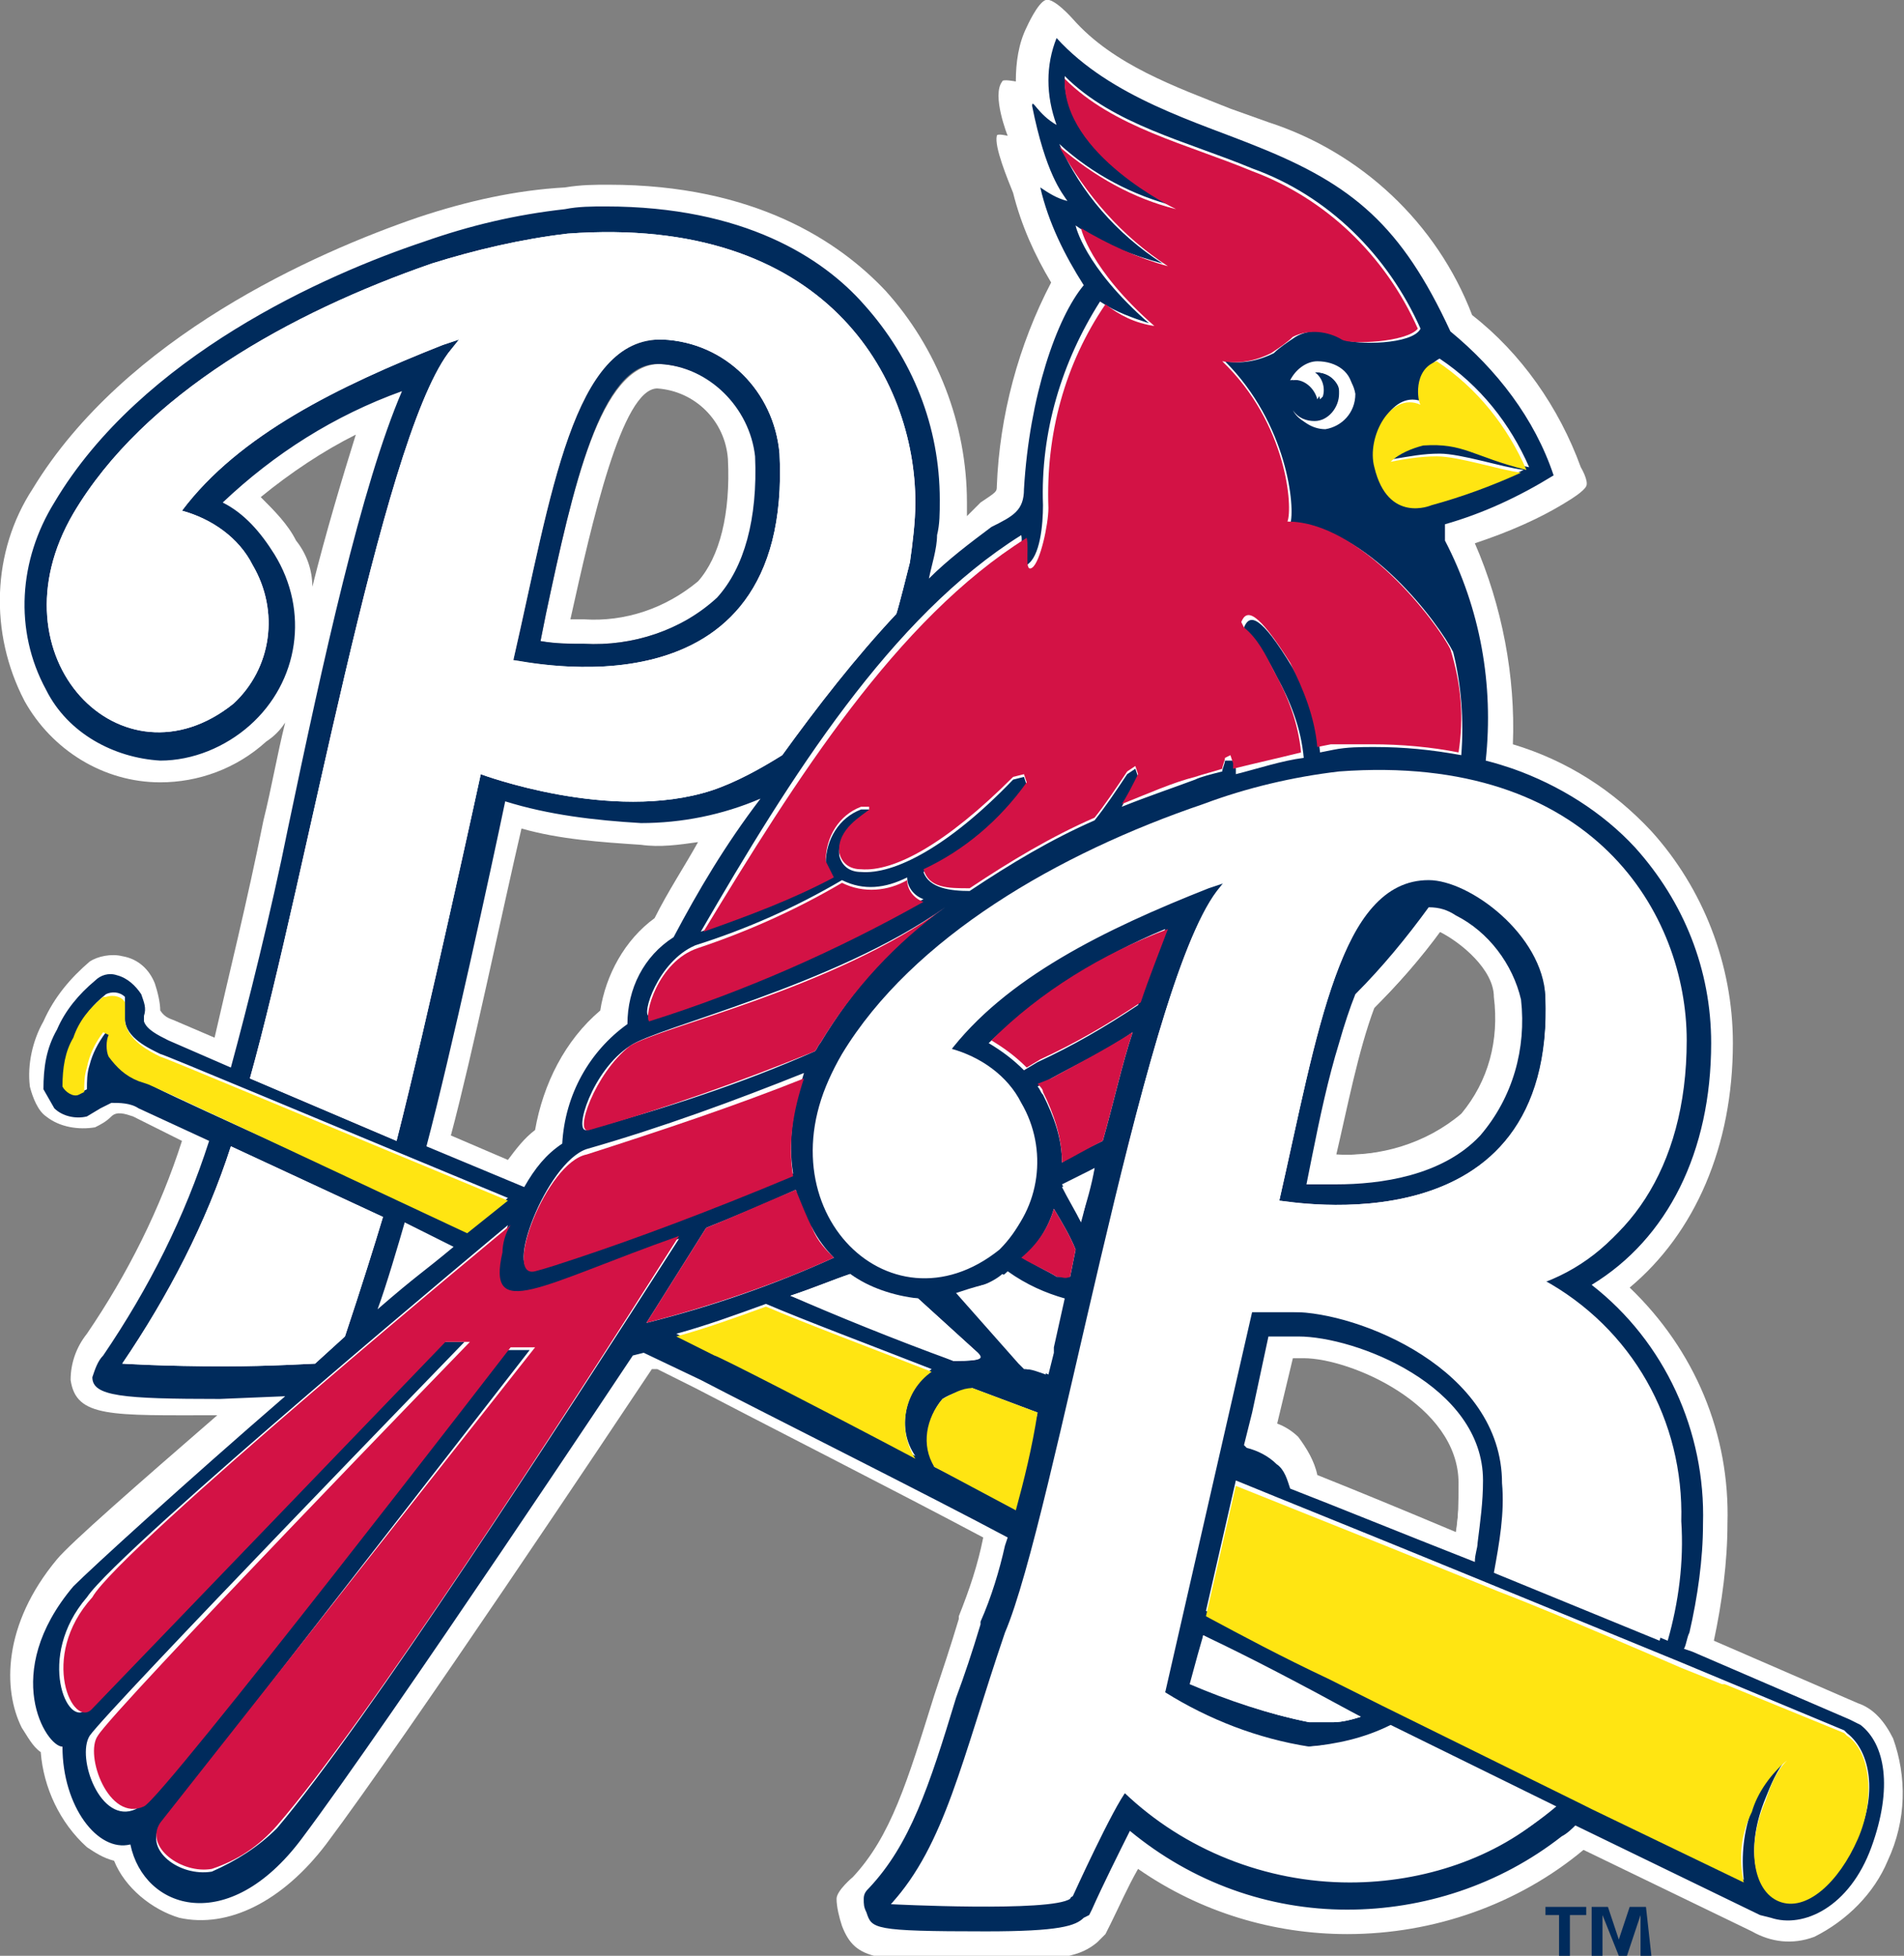 <svg enable-background="new 0 0 70.1 72" viewBox="0 0 70.1 72" xmlns="http://www.w3.org/2000/svg"><rect x="0" y="0" width="70.1" height="72" fill="#808080" stroke="none"/><path d="m54.5 41.7c1.2-1.4 1.7-3.2 1.5-5-.3-1.4-1.2-2.5-2.4-3.1-.3-.2-.6-.3-1-.3-.8 1.2-1.7 2.3-2.7 3.2-.2.6-.4 1.2-.6 1.8-.3 1.3-.7 2.7-1 4.2l-.2.9h1.1c1.6.1 3.8-.3 5.3-1.7m-4-4.5c.9-.9 1.7-1.8 2.5-2.9.8.4 2 1.4 2 2.4.2 1.6-.2 3.1-1.2 4.3-1.3 1.1-3 1.6-4.7 1.5.4-1.7.9-3.7 1.4-5.3" fill="#fff"/><path d="m47.8 49.2h-1.1l-.6 2.8-.3 1.2.1.1c.4.1.8.3 1.1.6.2.3.4.6.5.9 1.8.7 4 1.6 6.8 2.7 0-.2.1-.4.1-.7.1-.7.2-1.5.2-2.3 0-3.5-4.7-5.3-6.8-5.3m5.8 7.2c-1.9-.8-3.6-1.5-5.1-2.1-.1-.5-.4-1-.7-1.4-.2-.2-.5-.4-.8-.5l.6-2.5h.4c1.8 0 5.9 1.7 5.9 4.5-.2.7-.2 1.4-.3 2" fill="#fff"/><path d="m69.7 64c-.3-.6-.7-1.1-1.3-1.3l-5.3-2.3c.3-1.4.5-2.9.5-4.3.1-3.3-1.2-6.4-3.6-8.7 2.4-2 3.8-5.2 3.8-9 0-2.9-1.1-5.7-3-7.8-1.4-1.5-3.1-2.6-5.1-3.2.1-2.5-.4-5.1-1.4-7.4 1.2-.4 2.4-.9 3.5-1.6 0 0 .5-.3.6-.5s-.2-.7-.2-.7c-.8-2.2-2.2-4.2-4-5.6-1.3-3.4-4.1-6-7.5-7.1l-1.4-.5c-2-.8-4.3-1.6-5.8-3.3 0 0-.7-.8-1-.7s-.7 1-.7 1c-.3.6-.4 1.3-.4 2 0 0-.5-.1-.5 0-.4.5.2 2 .2 2s-.4-.1-.4 0c-.1.4.4 1.6.6 2.1.3 1.2.8 2.3 1.4 3.3-1.2 2.3-1.9 4.9-2 7.5 0 .2 0 .2-.6.6l-.1.1-.4.4c0-.2 0-.4 0-.5 0-2.9-1.1-5.7-3-7.8-1.7-1.8-4.8-3.9-10.2-3.9-.5 0-1 0-1.6.1-1.8.1-3.6.5-5.4 1.1-3.8 1.3-10.8 4.4-14.2 10-1.5 2.3-1.6 5.3-.3 7.8 1 1.8 2.9 3 5 3 1.4 0 2.8-.5 3.9-1.5.3-.2.5-.4.7-.7-.3 1.2-.5 2.4-.8 3.6-.6 3-1.3 5.8-1.8 8l-1.4-.6c-.2-.1-.4-.1-.6-.4 0-.3-.1-.7-.2-1-.2-.5-.6-.9-1.2-1-.4-.1-.9 0-1.2.2-.7.6-1.3 1.3-1.7 2.2-.4.7-.6 1.6-.5 2.4.1.4.3.9.6 1.1.5.4 1.2.5 1.8.4.2-.1.4-.2.6-.4s.5-.1.8 0l1.8.9c-.8 2.5-2 4.9-3.5 7.1-.4.5-.6 1.1-.6 1.7.2 1.4 1.5 1.3 5.4 1.3-3 2.6-5.4 4.7-5.9 5.3-2 2.4-2 4.8-1.3 6.2.2.3.4.7.7.9.1 1.3.7 2.6 1.7 3.5.3.2.6.4 1 .5.4 1 1.4 1.8 2.4 2.1 1.8.4 3.8-.6 5.4-2.7 3-4 10.6-15.4 12-17.5h.2l1.4.7c2.1 1.1 7.6 3.9 10.6 5.5-.2 1-.5 1.9-.9 2.9v.1c-.3 1-.6 1.9-.9 2.8-1 3.2-1.6 5.2-3 6.7 0 0-.6.5-.6.8s.1.7.2 1c.5 1.3 1.3 1.3 5.3 1.3 2.8 0 3.5-.2 4.1-.7l.3-.3.2-.4c.3-.6.6-1.3 1-2 2.3 1.6 5 2.4 7.7 2.4 3.2 0 6.3-1.1 8.7-3.1l6.2 3c.7.4 1.5.5 2.3.2 1.2-.6 2.2-1.6 2.7-2.8.7-1.5.7-3.1.2-4.5m-58.8-44.1c-.3-.6-.8-1.1-1.3-1.6 1.1-.9 2.3-1.7 3.5-2.3-.5 1.6-1.1 3.6-1.6 5.6 0-.6-.2-1.2-.6-1.7m7.9 4.4c1.4-6.1 2.3-12 5.5-11.8 2.3.1 4.2 2 4.3 4.3.6 9.8-9.5 7.5-9.8 7.5m6.9 6.7c-.5.9-1.1 1.8-1.6 2.8-1.1.8-1.8 2.1-2 3.4-1.3 1.1-2.1 2.7-2.4 4.4-.4.3-.7.7-1 1.1l-2.1-.9c.8-3 1.9-8.3 2.6-11.3 1.4.4 2.9.5 4.4.6.7.1 1.4 0 2.1-.1m28 23.6c0 .6 0 1.3-.1 1.9-1.9-.8-3.6-1.5-5.1-2.1-.1-.5-.3-1-.7-1.4-.2-.2-.5-.4-.8-.5l.6-2.5h.4c1.7 0 5.7 1.7 5.7 4.6m.2-13.6c-1.3 1.1-3 1.6-4.7 1.5.4-1.7.8-3.8 1.4-5.4.9-.9 1.7-1.8 2.5-2.9.8.4 2 1.4 2 2.4.2 1.7-.3 3.2-1.2 4.4" fill="#fff"/><path d="m68.5 63.5-.4-.2-5.8-2.5-.3-.1c.1-.2.1-.4.2-.6.3-1.3.5-2.7.5-4 .1-3.4-1.4-6.7-4.1-8.8 2.8-1.7 4.4-4.9 4.4-8.9 0-2.7-1-5.2-2.8-7.2-1.2-1.3-2.8-2.3-4.5-2.9-.3-.1-.6-.2-1-.3.3-2.8-.2-5.6-1.5-8.1v-.6c1.4-.4 2.7-1 4-1.8-.7-2.1-2.1-3.9-3.8-5.3-1.8-3.9-3.6-5.4-7.1-6.8-2.2-.9-5.4-1.8-7.4-4-.4 1-.4 2.1 0 3.2-.7-.4-.9-1-.9-.7.5 2.5 1.1 3.2 1.3 3.5-.4-.1-.7-.3-1-.5.3 1.3.9 2.5 1.6 3.6-1 1.2-2 4.1-2.2 7.5 0 .8-.4 1-1.2 1.4-.8.6-1.6 1.2-2.3 1.9.1-.5.3-1.1.3-1.6.1-.4.1-.8.1-1.3 0-2.7-1-5.2-2.8-7.2-1.5-1.7-4.4-3.6-9.5-3.6-.5 0-1 0-1.5.1-1.8.2-3.5.6-5.2 1.2-3.6 1.2-10.4 4.2-13.6 9.6-1.3 2.1-1.5 4.7-.3 6.9.8 1.6 2.5 2.5 4.2 2.6 1.2 0 2.4-.5 3.3-1.3 1.8-1.6 2.2-4.2.9-6.3-.5-.8-1.1-1.5-1.9-1.9 1.9-1.8 4.1-3.2 6.6-4.1-1.5 3.5-2.9 9.9-4.2 16.1-.6 3-1.5 6.6-2.1 8.8l-2.3-1c-.4-.2-.8-.4-.9-.7v-.2c.1-.3 0-.5-.1-.8-.2-.3-.5-.6-.9-.7-.3-.1-.6 0-.8.2-.6.5-1.1 1.1-1.4 1.8-.4.7-.5 1.4-.5 2.2l.4.7c.3.3.8.4 1.2.3l.5-.3.4-.2c.3 0 .7 0 1 .2l2.6 1.2c-.9 2.8-2.2 5.4-3.9 7.9-.2.2-.3.5-.4.8 0 .7 1.1.8 4.7.8l2.4-.1c-3.7 3.2-7.1 6.3-7.8 7-2.7 3.2-1 5.9-.4 5.9 0 2.2 1.3 3.9 2.5 3.6.5 2.4 3.6 3.4 6.3-.2 3.3-4.4 12.2-17.8 12.2-17.8l.4-.1 2.1 1c2.3 1.2 8.5 4.3 11.3 5.8l-.1.3c-.2.9-.5 1.9-.9 2.8v.1c-.3 1-.6 1.9-.9 2.7-1 3.3-1.7 5.4-3.2 7-.1.1-.2.2-.2.4s0 .3.1.5c.2.6.2.7 4.4.7 2.7 0 3.3-.2 3.6-.5l.2-.1.1-.2c.4-.9 1-2.1 1.4-2.9 2.3 1.9 5.1 2.9 8 2.9 2.8 0 5.6-.9 7.9-2.7.2-.1.4-.3.5-.4l6.8 3.3.4.1c1.2.4 2.9-.4 3.7-2.6s.5-3.8-.4-4.5m-15.5-50.3c1.5 1 2.6 2.4 3.3 4-2-.4-2.3-1-3.8-.9-.5.1-.9.3-1.2.6.6-.1 1.1-.2 1.7-.2.8 0 2.3.5 3.1.6-1.1.5-2.2.9-3.3 1.2 0 0-1.6.6-2.1-1.4-.3-1.1.6-2.8 1.7-2.3-.1.1-.3-1.1.6-1.6m-15.4 6.5c.1.4-.3 1.4.2 1.1s.6-1.5.6-2.2c-.1-2.7.7-5.3 2.1-7.5.6.4 1.2.6 1.8.8-2.4-2.1-2.7-3.6-2.7-3.6 1 .7 2.1 1.1 3.2 1.4-1.7-1.1-3-2.6-3.8-4.4 1.2 1.1 2.7 1.9 4.3 2.3 0 0-4.2-1.9-4.1-4.8 1.8 1.8 4.5 2.4 6.9 3.4 2.8 1 5 3.2 6.2 5.9-.3.6-2.4.6-2.8.4-.5-.4-1.3-.4-1.8-.1-.3.2-.6.4-.8.6-.6.3-1.2.4-1.8.3 2.3 2.3 2.6 5.4 2.4 6 2.8 0 5.5 3.7 6 4.7.3 1.2.4 2.5.3 3.8-1.1-.2-2.1-.3-3.2-.3-.5 0-1 0-1.5.1l-.5.1c-.1-1.1-.5-2.2-1-3.1-1.2-2-1.6-2-1.8-1.5l.1.2c.5.5.8 1 1.1 1.6.5.9.9 1.9 1 3-.8.1-1.7.4-2.5.6 0-.1 0-.1 0-.2l-.1-.3h-.3c0 .1-.1.3-.1.4-.4.1-.8.2-1 .3-.8.3-1.7.6-2.7 1 .2-.4.4-.7.6-1.1l-.1-.3-.3.2c-.4.6-.8 1.2-1.2 1.7-1.6.7-3.1 1.6-4.6 2.6-.7 0-1.5-.1-1.7-.7 1.5-.7 2.8-1.9 3.8-3.2l-.1-.3-.4.1c-2.4 2.5-4.4 3.5-5.6 3.4-.4 0-.7-.2-.8-.6-.1-.9.9-1.5 1.1-1.6v-.1h-.3c-.8.3-1.3 1.1-1.3 2l.2.5c-1.6.8-3.2 1.4-4.8 2 3.3-5.7 7-11.6 11.8-14.6m10.8-6c.3.2.4.6.3.9 0 0-.1.1-.1.1-.1-.5-.5-.8-1-.7.2-.4.6-.6 1-.6.7 0 1.2.5 1.3 1.1 0 .7-.5 1.2-1.1 1.3-.4 0-.8-.2-1.1-.6.2.3.5.4.8.4.5-.1.9-.5.9-1-.1-.5-.4-.9-1-.9.1 0 .1 0 0 0m-19.2 29.5c-3 1.3-5.8 2.3-7.9 3-.6.2-1.2.4-1.6.5-1.2.4.4-3.9 1.9-4.4 2.8-.8 5.5-1.8 8-2.8-.4 1.3-.6 2.5-.4 3.7m-4.4-8.7c-1.1.7-1.7 1.9-1.7 3.2-1.4 1-2.3 2.6-2.4 4.4-.6.4-1 .9-1.4 1.6l-3.6-1.5c.9-3.4 2.4-10.3 2.9-12.7 1.6.5 3.3.7 5 .8 1.5 0 3-.3 4.4-.9-1.3 1.7-2.3 3.4-3.2 5.1m.8.3c1.9-.6 3.7-1.4 5.4-2.4.8.4 1.6.3 2.4-.1 0 .4.3.7.6.8-3.2 1.8-6.6 3.3-10.1 4.3-.3 0 .3-2 1.7-2.6m-4 6.8c-.5.1.2-2.2 1.6-3.1 1-.7 7.5-2.2 11.6-5.1-1.9 1.3-3.4 3-4.6 5-.1.1-.1.2-.2.3-2.7 1.2-5.5 2.1-8.4 2.9m-5.1-28.6.4-.5-.6.2c-3.8 1.5-7.5 3.3-9.6 6.1 1.1.3 2.1 1 2.6 2 1 1.7.7 3.8-.7 5.1-4.1 3.3-9-1.7-5.9-7 2.6-4.4 8-7.4 13.2-9.2 1.6-.5 3.3-.9 5-1.1 9.5-.7 12.8 5.3 12.8 9.9 0 .7-.1 1.5-.2 2.2-.1.4-.4 1.6-.5 1.9-1.5 1.6-2.9 3.4-4.2 5.2-.8.5-1.7 1-2.6 1.3-3.7 1.2-8.5-.6-8.5-.6s-2 9.2-3.1 13.5l-5.4-2.3c2.1-7.5 4.8-23.3 7.3-26.7m-11 26.9-.3-.1c-.5-.2-.9-.5-1.1-.9-.1-.2-.1-.6 0-.8l-.2-.1c-.3.4-.5.8-.6 1.2-.1.3-.1.6-.1.9l-.2.1c-.3 0-.5-.1-.6-.3 0-.6.1-1.2.4-1.8.2-.6.6-1.1 1.1-1.5.2-.1.5-.1.7.1v.1.7c0 .7.9 1.1 1.3 1.3.1 0 5.8 2.4 12.8 5.3l-1.5 1.2c-6.1-2.8-11.7-5.3-11.7-5.4m11.2 6c-1.2 1-1.3 1-2.8 2.3.3-.8.8-2.5 1-3.2zm-8.4 4.4c-2.3 0-3.8-.1-3.8-.1 1.7-2.5 3.1-5.2 4-8l5.6 2.6c-.3 1-.8 2.6-1.4 4.4l-1.1 1c-.1 0-1.7.1-3.3.1m1.9 17c-.7.7-1.5 1.2-2.4 1.6-1.2.2-2.5-.8-1.9-1.7l13.6-17.5h-.9s-12.9 16.5-13.6 16.9c-1.3.6-2.2-1.9-1.7-2.7.7-1 13.8-14.5 13.8-14.5h-.9l-13 13.5c-.7.8-1.9-1.9 0-4.1 1.2-1.8 15.5-13.7 15.5-13.7-.1.3-.2.7-.3 1-.6 2.7 1.5 1.2 6.6-.5-4.5 7-11.5 17.8-14.8 21.7m13.6-18.6 2.2-3.5c1-.4 2.2-.9 3.3-1.4.1.5.3 1 .6 1.4.2.4.5.8.8 1.1-2.2 1-4.5 1.8-6.9 2.4m14.9-9c.9-.5 2-1 3-1.7-.4 1.2-.7 2.6-1.1 4-.6.3-1.1.5-1.5.8 0-.9-.3-1.7-.7-2.5-.1-.1-.1-.2-.2-.3zm-1-.3c-.4-.4-.8-.7-1.3-1 1.9-1.8 4.1-3.2 6.5-4.2-.3.8-.7 1.7-1 2.8-1.2.8-2.4 1.5-3.7 2.1zm2.6 3.6c-.2.6-.3 1.3-.5 2-.2-.4-.5-.9-.7-1.3zm-1.5 1.5c.3.5.6 1 .8 1.5l-.2 1c-.2 0-.3 0-.5 0-.3-.2-.8-.4-1.2-.7.5-.5.9-1.1 1.1-1.8m.4 3.3-.2.9-.2.9v.2l-.2.8c-.2-.1-.5-.2-.8-.2l-.2-.2-2.3-2.6.9-.3h.1c.3-.1.6-.3.8-.5.7.5 1.4.8 2.1 1m-3.2 2c.2.2.2.3-.8.3h-.1c-2.2-.8-4.4-1.7-6-2.4.9-.3 1.6-.6 2.2-.8.7.5 1.6.9 2.5.9zm-2.3 3.8c-3.5-1.8-7.4-3.8-7.4-3.8l-1.4-.7c1.1-.3 2.2-.7 3.3-1.1 1.4.6 3.8 1.5 6.1 2.4-1 .8-1.3 2.2-.6 3.2m.7.4c-.4-.8-.3-1.8.3-2.5.3-.2.7-.3 1.1-.4l2.4.9c-.3 1.3-.6 2.5-.8 3.5zm15.3 15.3c-3.1 0-6.1-1.2-8.3-3.3-.5.6-2 3.9-2 3.9-.7.5-6.6.2-6.6.2 2-2.2 2.6-5.3 4.2-10 1.8-4.2 5-23.4 7.7-27.1l.4-.5-.6.2c-3.8 1.5-7.5 3.3-9.6 6.1 1.1.3 2.1 1 2.6 2 1 1.7.7 3.8-.7 5.2-4.1 3.3-9-1.7-5.9-7 2.6-4.4 8-7.5 13.2-9.2 1.6-.5 3.3-.9 5-1.2 9.4-.7 12.8 5.3 12.8 9.9 0 4.8-2.3 7.8-5.3 8.8 3.2 1.7 5.2 5.2 5.1 8.8 0 1.4-.2 2.9-.6 4.3l-6.1-2.5c.2-1.1.4-2.2.3-3.3 0-4.2-5.3-6.3-7.7-6.3h-1.8l-3.2 14c1.6 1 3.4 1.7 5.3 2 1 0 2-.2 3-.6l6.1 3c-1.9 1.7-4.6 2.6-7.3 2.6m4.9-14.8c0 .8-.1 1.5-.2 2.3 0 .2-.1.4-.1.7-2.8-1.1-5-2-6.8-2.7-.1-.3-.2-.7-.5-.9-.3-.3-.7-.5-1.1-.6l-.1-.1.3-1.2.6-2.8h1.1c2.1 0 6.8 1.8 6.8 5.3m-10.3 5.7c1.7.9 3.6 1.9 5.8 3-.3.1-.7.2-1 .2s-.5 0-.8 0h-.1c-1.5-.3-3-.8-4.3-1.5l.3-1.1zm24.1 7.4c-.7 1.6-1.9 2.7-2.9 2.3s-1.2-2-.5-3.7c.2-.5.4-1 .8-1.5-.6.5-1.1 1.1-1.3 1.9-.3.8-.4 1.7-.3 2.6l-5.6-2.7-.4-.2-7.3-3.6-1.3-.7c-1.9-1-3.6-1.8-5.2-2.7l1.1-4.8c1.7.7 4.7 1.9 8.6 3.5l7.8 3.2 6 2.5.1.1c.9.7 1.1 2.3.4 3.8" fill="#002b5c"/><g fill="#fff"><path d="m8.3 50.3c-2.3 0-3.8-.1-3.8-.1 1.7-2.5 3.1-5.2 4-8l5.6 2.6c-.3 1-.8 2.6-1.4 4.4l-1.1 1c-.1 0-1.7.1-3.3.1"/><path d="m36.2 47.3c-.4.1-.7.2-1 .3l2.3 2.6.2.2c.3 0 .5.1.8.2l.2-.8v-.2l.2-.9.2-.9c-.8-.2-1.5-.5-2.2-.9-.1.1-.4.3-.7.4"/><path d="m48.2 63.4h.1.8c.3 0 .7-.1 1-.2-2.2-1.2-4.1-2.2-5.8-3l-.2.7-.3 1.1c1.4.6 2.9 1.1 4.4 1.4"/><path d="m24.3 13.4c-2.2 0-3.2 4.5-4.2 9.2l-.2 1c.5.1 1 .1 1.6.1 1.8.1 3.5-.5 4.9-1.6 1.1-1.1 1.6-2.9 1.5-5.2-.3-1.9-1.7-3.4-3.6-3.5m1.4 8c-1.2 1-2.7 1.5-4.2 1.4h-.5c.8-3.6 1.9-8.5 3.2-8.5 1.4.1 2.5 1.2 2.6 2.6.1 2-.3 3.6-1.1 4.5"/></g><path d="m24.4 12.5c-3.3-.1-4.1 5.7-5.5 11.8.3 0 10.3 2.4 9.8-7.6-.2-2.3-2-4.1-4.3-4.2m2 9.5c-1.3 1.2-3.1 1.8-4.9 1.7-.5 0-1 0-1.6-.1l.2-1c1-4.7 2-9.2 4.1-9.2h.1c1.8.1 3.3 1.6 3.5 3.4.1 2.3-.4 4.1-1.4 5.2" fill="#002b5c"/><path d="m31.3 46.9c-.6.2-1.3.5-2.2.8 1.6.6 3.9 1.5 6 2.4h.1c.9 0 1-.1.8-.3l-2.2-2c-.9-.1-1.8-.4-2.5-.9" fill="#fff"/><path d="m40.3 43-1.2.6c.3.5.5.9.7 1.3.2-.6.4-1.3.5-1.9" fill="#fff"/><path d="m50.9 62.8-1.3-.7z" fill="#ffe512"/><g fill="#d31245"><path d="m18.5 46.1c0-.3.1-.7.3-1 0 0-14.4 11.9-15.4 13.7-2 2.2-.7 4.9 0 4.1l13-13.5h.9s-13.1 13.5-13.7 14.5c-.5.7.4 3.2 1.7 2.6.7-.3 13.5-16.9 13.5-16.9h.9l-13.8 17.5c-.6.9.8 1.9 1.9 1.7.9-.3 1.7-.8 2.4-1.6 3.3-3.8 10.3-14.6 14.8-21.7-5.1 1.8-7.1 3.2-6.5.6"/><path d="m19.7 46.8c.4-.1 1-.3 1.6-.5 2.1-.7 4.8-1.7 7.9-3-.2-1.2 0-2.4.4-3.6-2.5 1-5.2 1.9-8 2.8-1.5.3-3.1 4.6-1.9 4.3"/><path d="m38.9 47c.2 0 .3.1.5 0l.2-1c-.2-.5-.5-1-.8-1.5-.2.7-.6 1.3-1.2 1.8.5.3 1 .5 1.3.7"/><path d="m29.9 45.2c-.2-.4-.4-.9-.6-1.4-1.2.5-2.3 1-3.3 1.4l-2.2 3.5c2.3-.6 4.7-1.4 6.9-2.4-.3-.3-.6-.6-.8-1.1"/><path d="m30.4 31.7c0-.9.5-1.7 1.3-2h.3v.1c-.2.2-1.2.7-1.1 1.6.1.4.4.6.8.6 1.2.1 3.1-.9 5.6-3.4l.4-.1.1.3c-1 1.4-2.3 2.5-3.8 3.2.2.7.9.7 1.7.7 1.5-1 3-1.9 4.6-2.6.4-.5.8-1.1 1.2-1.7l.3-.2.1.3c-.2.4-.4.8-.6 1.1 1-.4 1.9-.8 2.7-1 .3-.1.7-.2 1-.3 0-.1.1-.3.1-.4l.2-.1.1.3v.2c.8-.2 1.7-.4 2.5-.6-.1-1.1-.5-2.1-1-3-.3-.6-.6-1.2-1.1-1.6l-.1-.2c.2-.5.6-.4 1.8 1.5.5 1 .9 2 1 3.1l.5-.1h1.5c1.1 0 2.2.1 3.2.3.2-1.3.1-2.5-.3-3.8-.5-1-3.3-4.7-6-4.7.2-.5 0-3.6-2.4-5.9.6.1 1.2 0 1.8-.3.3-.2.6-.4.8-.6.6-.3 1.3-.2 1.8.1.3.2 2.4.1 2.8-.4-1.2-2.7-3.4-4.8-6.1-5.8-2.4-1-5.1-1.6-6.9-3.4-.1 2.8 4.1 4.8 4.1 4.8-1.6-.4-3-1.2-4.3-2.3 1 1.8 2.3 3.3 4 4.4-1.1-.3-2.2-.8-3.2-1.4 0 0 .3 1.5 2.7 3.6-.7-.1-1.3-.4-1.8-.8-1.5 2.2-2.2 4.8-2.1 7.5 0 .6-.3 2-.6 2.2s-.1-.7-.2-1.1c-4.8 3-8.5 8.9-11.9 14.5 1.7-.6 3.3-1.2 4.8-2z"/><path d="m43 34.2c-2.4.9-4.7 2.3-6.5 4.1.5.3.9.6 1.3 1l.5-.3c1.3-.6 2.5-1.3 3.7-2.1.3-.9.7-1.9 1-2.7"/><path d="m39.1 42.8c.4-.2.9-.5 1.5-.8.4-1.4.7-2.8 1.1-4-1.1.7-2.1 1.2-3 1.7l-.5.2c.1.1.2.2.2.3.4.8.7 1.7.7 2.6"/><path d="m21.7 41.6c2.8-.8 5.6-1.8 8.3-2.9.1-.1.1-.2.2-.3 1.2-2 2.8-3.7 4.6-5-4.1 3-10.5 4.4-11.6 5.1-1.3 1-2.1 3.3-1.5 3.1"/><path d="m34 33.2c-.3-.1-.6-.4-.6-.8-.7.4-1.6.5-2.4.1-1.7 1-3.5 1.8-5.3 2.4-1.5.5-2 2.5-1.8 2.7 3.5-1.1 6.9-2.6 10.1-4.4"/></g><path d="m48.4 15.5c-.3 0-.6-.1-.8-.4.2.4.7.6 1.1.6.7 0 1.1-.6 1.1-1.3s-.6-1.1-1.3-1.1c-.4 0-.8.3-1 .7.5-.1.9.3 1 .7.2-.3.2-.7 0-.9 0 0-.1-.1-.1-.1.5 0 .9.3.9.7v.1c0 .5-.4 1-.9 1" fill="#fff"/><path d="m52.3 14.9c-1.1-.5-2 1.2-1.7 2.3.5 2.1 2.1 1.4 2.1 1.4 1.1-.3 2.2-.7 3.3-1.2-.8-.1-2.3-.6-3.1-.6-.6 0-1.2.1-1.7.2.3-.3.8-.5 1.2-.6 1.5-.1 1.8.4 3.8.9-.7-1.6-1.8-3-3.3-4-.9.3-.7 1.5-.6 1.6" fill="#ffe512"/><path d="m18.7 44.2c-7-2.9-12.7-5.3-12.8-5.3-.4-.2-1.2-.6-1.3-1.3v-.7c-.1-.2-.4-.3-.7-.2 0 0 0 0-.1 0-.5.4-.9.9-1.1 1.5-.3.5-.4 1.1-.4 1.8.1.2.4.4.6.3l.2-.1c0-.3 0-.6.1-.9.1-.5.3-.9.6-1.3l.2.1c-.1.2-.1.6 0 .8.3.4.6.7 1.1.9l.3.1c.1 0 5.6 2.6 11.8 5.5z" fill="#ffe512"/><path d="m38.2 52-2.4-.9c-.4 0-.7.2-1.1.4-.6.7-.8 1.7-.3 2.5l3 1.6c.3-1.1.6-2.3.8-3.6" fill="#ffe512"/><path d="m34.3 50.5c-2.3-.9-4.7-1.8-6.1-2.4-1.1.4-2.2.8-3.3 1.1l1.4.7c.1 0 4 2 7.4 3.8-.7-1.1-.4-2.5.6-3.2" fill="#ffe512"/><path d="m56.9 36.7c-.1-2.3-2.8-4.3-4.3-4.3-3.3 0-4.1 5.7-5.5 11.8.2 0 10.2 1.9 9.8-7.5m-8.6 5.9c.3-1.5.6-2.9 1-4.2.2-.7.4-1.3.6-1.8 1-1 1.9-2.1 2.7-3.2.4 0 .7.1 1 .3 1.2.6 2.1 1.8 2.4 3.1.2 1.8-.3 3.6-1.5 5-1.4 1.5-3.7 1.8-5.3 1.8-.4 0-.8 0-1.1 0z" fill="#002b5c"/><path d="m48.2 64.3c-1.9-.3-3.7-1-5.3-2l3.2-14h1.8c2.4 0 7.7 2.1 7.7 6.3 0 1.1-.1 2.2-.3 3.3l6.1 2.5c.4-1.4.6-2.9.5-4.4.1-3.7-1.8-7.1-5.1-8.9 3-1 5.3-4 5.3-8.8 0-4.6-3.4-10.6-12.8-9.9-1.7.2-3.4.6-5 1.2-5.3 1.8-10.7 4.9-13.3 9.2-3.1 5.3 1.8 10.3 5.9 7 1.4-1.3 1.7-3.5.7-5.2-.5-1-1.5-1.7-2.6-2 2.1-2.8 5.7-4.6 9.6-6.1l.6-.2-.4.5c-2.8 3.7-5.9 23-7.7 27.1-1.6 4.8-2.2 7.9-4.2 10.1 0 0 6 .3 6.6-.2 0 0 1.5-3.3 2-3.9 4.4 4.2 11.2 4.5 15.8.6l-6.1-3c-1 .5-2 .7-3 .8m4.4-32c1.5 0 4.2 2 4.3 4.3.4 9.5-9.5 7.6-9.8 7.6 1.4-6.2 2.3-11.9 5.5-11.9" fill="#fff"/><path d="m68 63.9-.1-.1-4.4-1.8h-.1l-1.5-.6 1 .4-1-.4s-4.6-2-6.7-2.8l-4.2-1.7-5.5-2.2-1.1 4.8c1.3.7 2.8 1.5 4.5 2.3l2 1 7.3 3.6.4.2 5.6 2.7c-.2-.9-.1-1.8.3-2.6.2-.7.7-1.4 1.3-1.9-.4.4-.6.9-.8 1.5-.7 1.6-.5 3.3.5 3.7s2.2-.7 2.9-2.3.4-3.3-.4-3.8" fill="#ffe512"/><path d="m58.3 70.5h-.5v1.5h-.4v-1.5h-.5v-.3h1.5v.3zm2.5 1.5h-.4v-1.5l-.5 1.5h-.3l-.6-1.5v1.5h-.4v-1.8h.6l.4 1.2.4-1.2h.6z" fill="#002b5c"/><path d="m16.5 13 .4-.5-.6.2c-3.8 1.5-7.5 3.3-9.6 6.1 1.1.3 2.1 1 2.6 2 1 1.7.7 3.8-.7 5.1-4.1 3.3-9-1.7-5.9-7 2.6-4.4 8-7.4 13.2-9.2 1.6-.5 3.3-.9 5-1.1 9.5-.7 12.8 5.3 12.8 9.9 0 .7-.1 1.5-.2 2.2-.1.4-.4 1.6-.5 1.9-1.5 1.6-2.9 3.4-4.2 5.2-.8.5-1.7 1-2.6 1.3-3.7 1.2-8.5-.6-8.5-.6s-2 9.2-3.1 13.5l-5.4-2.3c2.1-7.5 4.8-23.3 7.3-26.7m7.9-.5c-3.3-.1-4.1 5.7-5.5 11.8.3 0 10.3 2.4 9.8-7.6-.2-2.3-2-4.1-4.3-4.2" fill="#fff"/></svg>